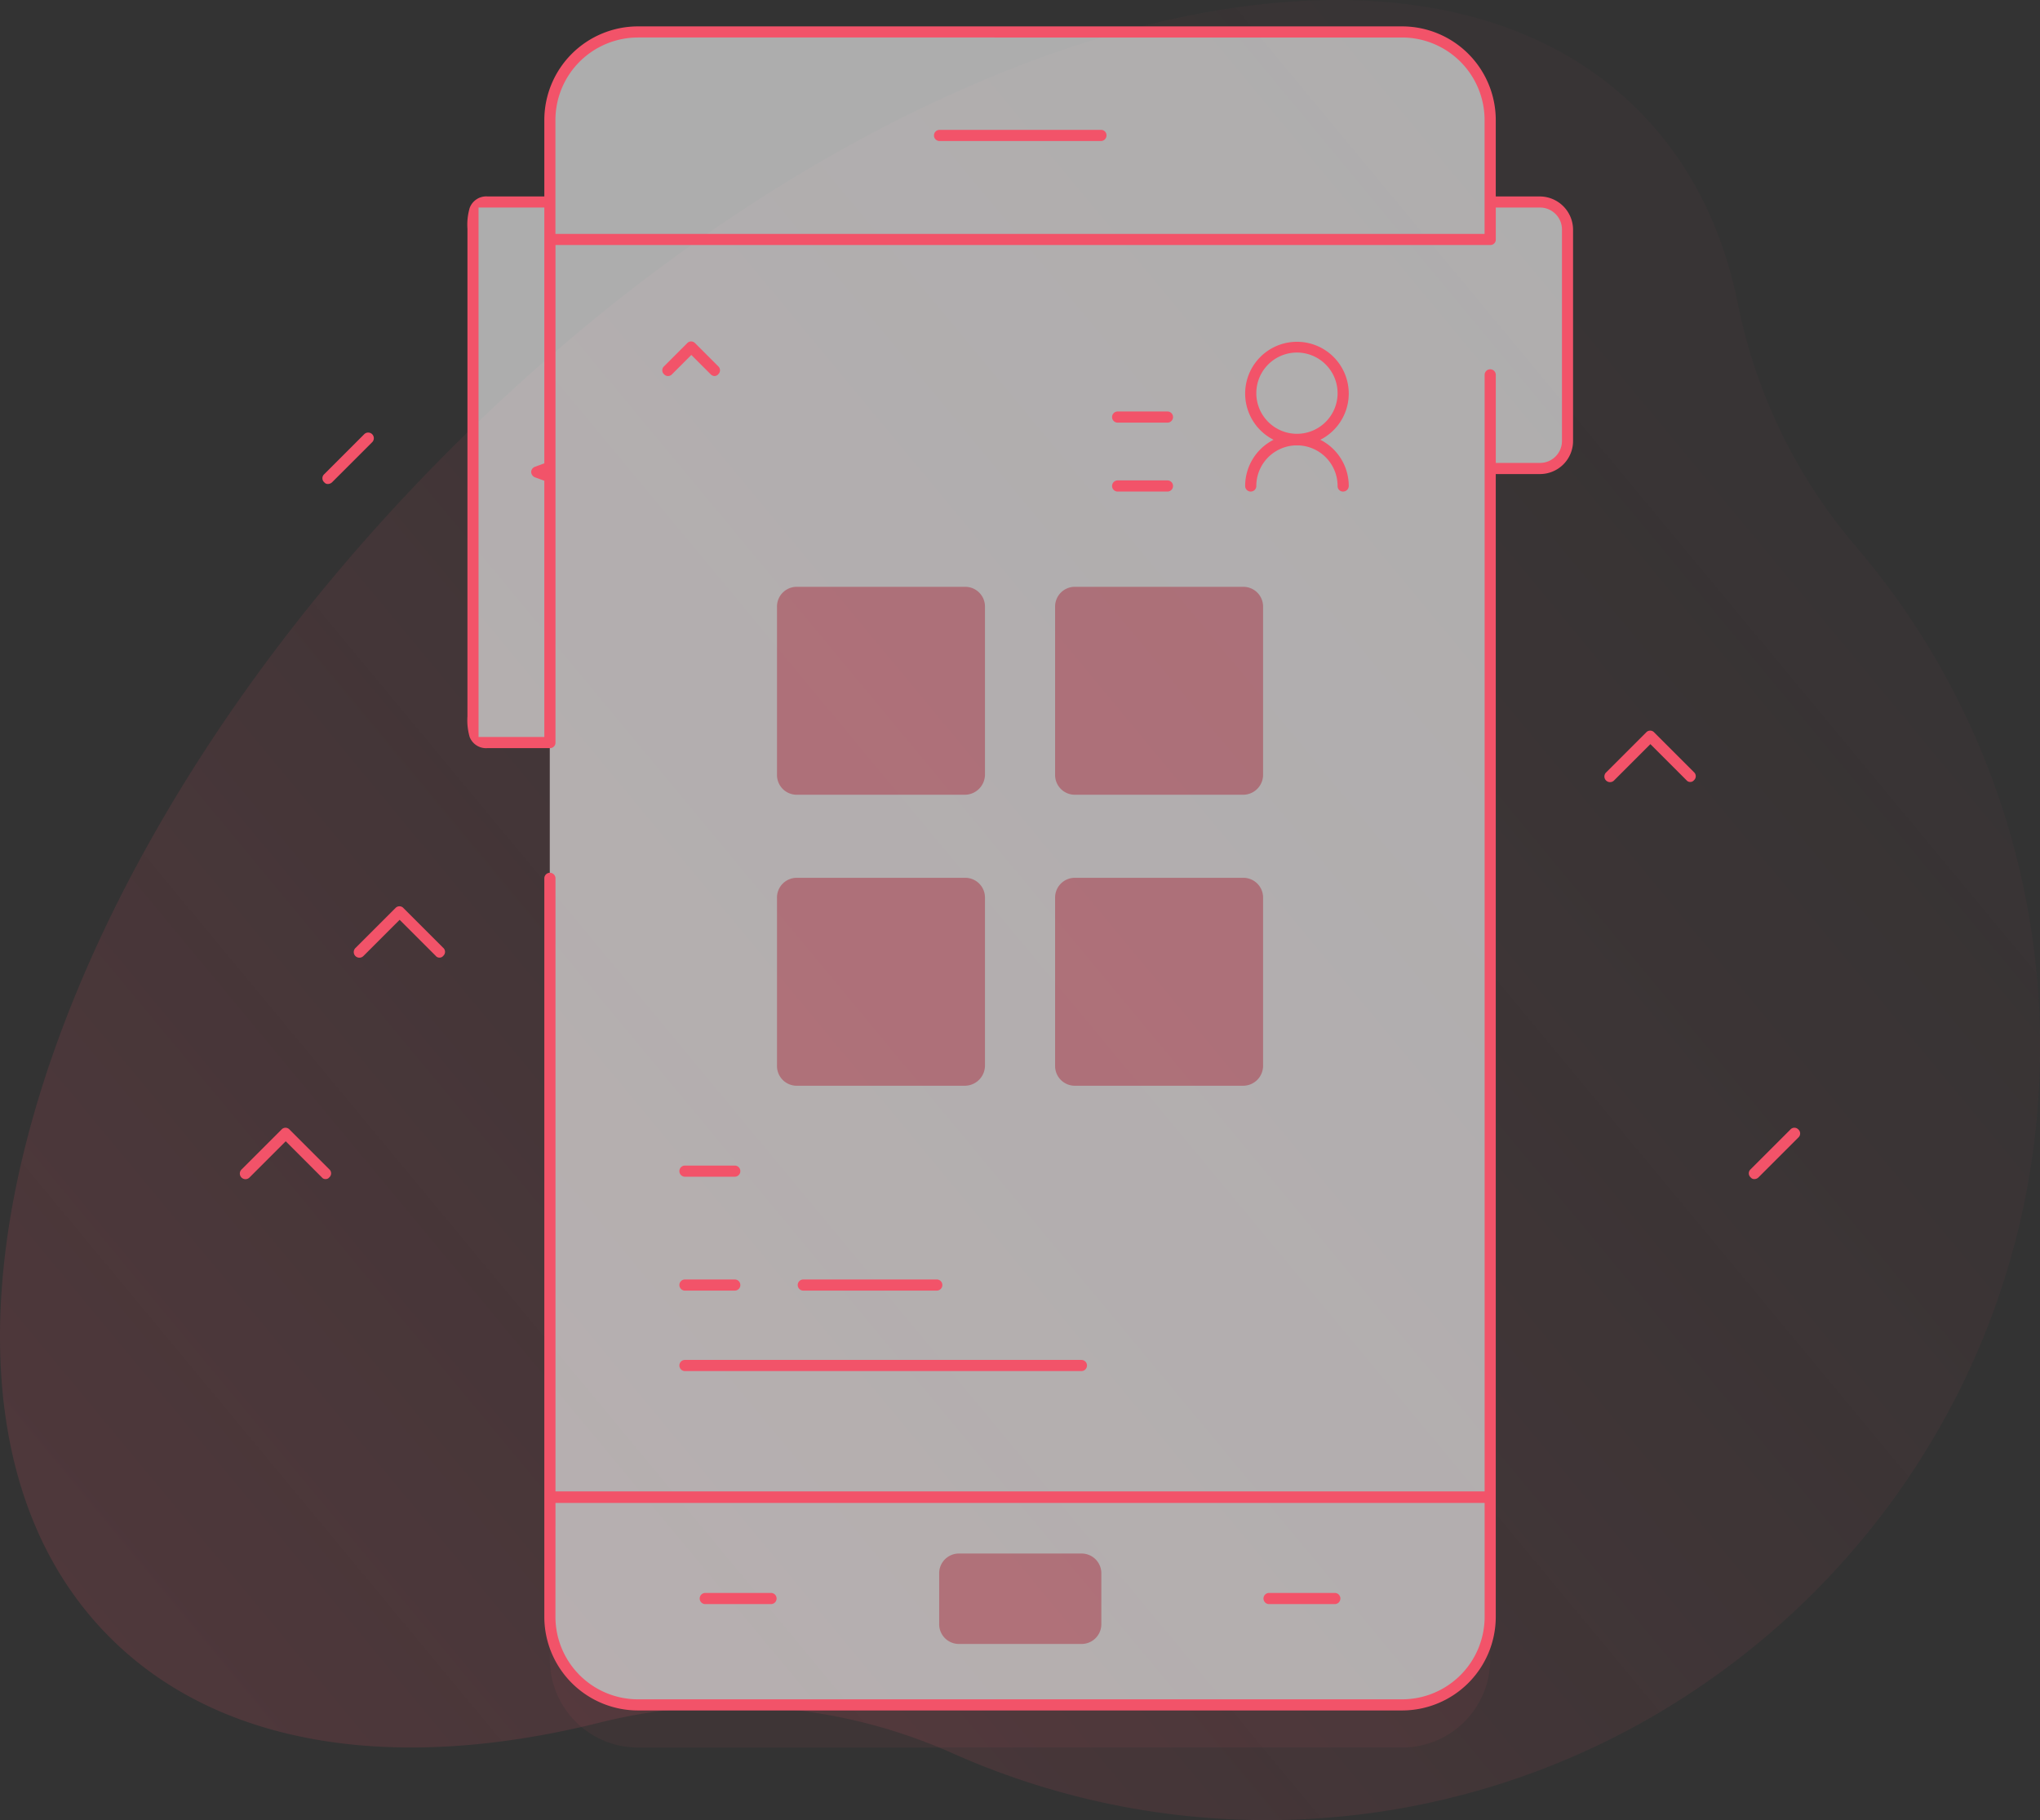 <svg xmlns="http://www.w3.org/2000/svg" xmlns:xlink="http://www.w3.org/1999/xlink" width="256" height="228.466" viewBox="0 0 256 228.466"><rect x="0" y="0" width="256" height="228.466" fill="#333333" stroke="none"/><defs><style>.a{opacity:0.25;fill:url(#a);}.b{opacity:0.6;}.c,.e{fill:#f25369;}.c{opacity:0.1;}.d{fill:#fff;}</style><linearGradient id="a" x1="1.173" y1="0.708" x2="-0.218" y2="1.776" gradientUnits="objectBoundingBox"><stop offset="0" stop-color="#f25369" stop-opacity="0.102"/><stop offset="0.104" stop-color="#f25369" stop-opacity="0.165"/><stop offset="0.305" stop-color="#f25369" stop-opacity="0.333"/><stop offset="0.585" stop-color="#f25369" stop-opacity="0.608"/><stop offset="0.93" stop-color="#f25369" stop-opacity="0.984"/><stop offset="0.945" stop-color="#f25369"/></linearGradient></defs><g transform="translate(-7.413 -44.158)"><g transform="translate(7.413 44.158)"><path class="a" d="M240.069,112.463a67.119,67.119,0,0,1-14.6-30.35c-1.95-9.5-6.05-17.7-12.5-24.15-29.4-29.4-96.15-10.3-149.1,42.65s-72.05,119.75-42.65,149.1c13.95,13.95,36.4,17,61.75,10.6a68.111,68.111,0,0,1,44.15,4,96.632,96.632,0,0,0,37.85,8.3c52.85.75,96.85-41.3,98.4-94.1a96.569,96.569,0,0,0-23.3-66.05Z" transform="translate(-7.413 -44.158)"/><g class="b" transform="translate(59.355 4.006)"><path class="c" d="M248.377,272.329h-95.9a11.054,11.054,0,0,1-11.05-11.05V73.379a11.054,11.054,0,0,1,11.05-11.05h95.9a11.053,11.053,0,0,1,11.05,11.05v187.9A11.053,11.053,0,0,1,248.377,272.329Z" transform="translate(-131.777 -56.978)"/><g transform="translate(0 21.35)"><path class="d" d="M372.508,126.85h-10.75V93.4h10.75a3.457,3.457,0,0,1,3.45,3.45V123.4A3.457,3.457,0,0,1,372.508,126.85Z" transform="translate(-238.657 -93.4)"/><path class="d" d="M124.536,161.25h12.35V93.4h-12.35c-1.9,0-1.85,1.55-1.85,3.45v61c0,1.9-.05,3.4,1.85,3.4Z" transform="translate(-122.686 -93.4)"/></g><g transform="translate(9.65)"><path class="d" d="M248.377,261.937h-95.9a11.054,11.054,0,0,1-11.05-11.05V62.987a11.054,11.054,0,0,1,11.05-11.05h95.9a11.053,11.053,0,0,1,11.05,11.05v187.9A11.053,11.053,0,0,1,248.377,261.937Z" transform="translate(-141.427 -51.937)"/><path class="d" d="M141.427,102.528h118V260.379h-118Z" transform="translate(-141.427 -76.478)"/></g><g class="b" transform="translate(58.501 191)"><path class="e" d="M236.3,425.376v6.35a2.475,2.475,0,0,0,2.5,2.5h15.35a2.476,2.476,0,0,0,2.5-2.5v-6.35a2.476,2.476,0,0,0-2.5-2.5H238.8A2.476,2.476,0,0,0,236.3,425.376Z" transform="translate(-236.299 -422.876)"/></g><g class="b" transform="translate(38.15 69.654)"><path class="e" d="M288.156,284.251h-21.1a2.475,2.475,0,0,1-2.5-2.5v-21.1a2.476,2.476,0,0,1,2.5-2.5h21.1a2.476,2.476,0,0,1,2.5,2.5v21.1A2.508,2.508,0,0,1,288.156,284.251Z" transform="translate(-229.656 -221.624)"/><path class="e" d="M220.377,284.251h-21.1a2.475,2.475,0,0,1-2.5-2.5v-21.1a2.476,2.476,0,0,1,2.5-2.5h21.1a2.476,2.476,0,0,1,2.5,2.5v21.1A2.541,2.541,0,0,1,220.377,284.251Z" transform="translate(-196.777 -221.624)"/><path class="e" d="M288.156,213.312h-21.1a2.475,2.475,0,0,1-2.5-2.5v-21.1a2.475,2.475,0,0,1,2.5-2.5h21.1a2.476,2.476,0,0,1,2.5,2.5v21.1A2.507,2.507,0,0,1,288.156,213.312Z" transform="translate(-229.656 -187.212)"/><path class="e" d="M220.377,213.312h-21.1a2.475,2.475,0,0,1-2.5-2.5v-21.1a2.475,2.475,0,0,1,2.5-2.5h21.1a2.476,2.476,0,0,1,2.5,2.5v21.1A2.541,2.541,0,0,1,220.377,213.312Z" transform="translate(-196.777 -187.212)"/></g></g></g><path class="e" d="M434.318,325.521a.557.557,0,0,1-.41-.153l-.066-.069a.675.675,0,0,1,0-1l5-5a.674.674,0,0,1,1,0,.678.678,0,0,1,0,1l-5,5A.73.73,0,0,1,434.318,325.521Z" transform="translate(-206.749 -133.36)"/><path class="e" d="M86.684,156.074a.557.557,0,0,1-.411-.154l-.065-.068a.678.678,0,0,1,0-1l5-5a.708.708,0,1,1,1,1l-4.964,4.964A.794.794,0,0,1,86.684,156.074Z" transform="translate(-38.116 -51.163)"/><path class="e" d="M76.632,325.521a.555.555,0,0,1-.41-.153l-.066-.069-4.524-4.524L67.107,325.3a.708.708,0,1,1-1-1l5-5a.675.675,0,0,1,1,0l5,5a.674.674,0,0,1,0,1l-.066.069A.557.557,0,0,1,76.632,325.521Z" transform="translate(-28.364 -133.36)"/><path class="e" d="M104.4,271.531a.555.555,0,0,1-.41-.153l-.066-.069L99.4,266.785l-4.525,4.524a.708.708,0,1,1-1-1l5-5a.675.675,0,0,1,1,0l5,5a.674.674,0,0,1,0,1l-.066.07A.557.557,0,0,1,104.4,271.531Z" transform="translate(-41.836 -107.17)"/><path class="e" d="M409.216,228.708a.555.555,0,0,1-.411-.153l-.065-.068-4.525-4.525-4.524,4.525a.709.709,0,1,1-1-1l5-5a.675.675,0,0,1,1,0l5,5a.676.676,0,0,1,0,1l-.065.068A.556.556,0,0,1,409.216,228.708Z" transform="translate(-189.697 -86.397)"/><path class="e" d="M235.738,77.224a.7.7,0,0,1,0-1.4h20.25a.675.675,0,0,1,.7.7.708.708,0,0,1-.7.7Z" transform="translate(-110.42 -15.363)"/><path class="e" d="M316.044,433.889a.7.7,0,0,1,0-1.4h8.25a.7.7,0,0,1,0,1.4Z" transform="translate(-149.376 -188.378)"/><path class="e" d="M178.641,433.889a.7.7,0,1,1,0-1.4h8.25a.7.7,0,1,1,0,1.4Z" transform="translate(-82.723 -188.378)"/><path class="e" d="M142.729,261.977a11.761,11.761,0,0,1-11.748-11.748v-92.7a.7.7,0,0,1,1.4,0v76.952h116.6V94.329a.7.7,0,0,1,1.4,0v11.052h5.552a2.756,2.756,0,0,0,2.753-2.752V76.079a2.755,2.755,0,0,0-2.753-2.752h-5.552v4a.675.675,0,0,1-.7.7h-117.3v62.452a.675.675,0,0,1-.7.7h-7.8a2.206,2.206,0,0,1-2.273-1.408,7.58,7.58,0,0,1-.274-2.589v-61.2a7.467,7.467,0,0,1,.282-2.608,2.211,2.211,0,0,1,2.266-1.44h7.1v-9.6a11.761,11.761,0,0,1,11.748-11.748h95.9a11.761,11.761,0,0,1,11.748,11.748v9.6h5.5a4.187,4.187,0,0,1,4.2,4.175v26.523a4.153,4.153,0,0,1-4.148,4.148h-5.552V250.229a11.761,11.761,0,0,1-11.748,11.748Zm-10.352-11.748a10.364,10.364,0,0,0,10.352,10.352h95.9a10.364,10.364,0,0,0,10.352-10.352v-14.3h-116.6Zm-9.65-110.448h8.255V107.622l-1.179-.434a.75.75,0,0,1-.471-.659.7.7,0,0,1,.471-.659l1.179-.435V73.327h-8.255Zm20-87.8a10.364,10.364,0,0,0-10.352,10.352v14.3h116.6v-14.3a10.364,10.364,0,0,0-10.352-10.352Z" transform="translate(-55.261 -3.116)"/><path class="e" d="M175.364,131.737a.721.721,0,0,1-.476-.223l-2.424-2.424-2.424,2.425a.674.674,0,0,1-1,0,.677.677,0,0,1,0-1l2.9-2.9a.676.676,0,0,1,1,0l2.9,2.9a.677.677,0,0,1,0,1l-.065.068A.655.655,0,0,1,175.364,131.737Z" transform="translate(-78.296 -40.376)"/><path class="e" d="M317.377,140.484a6.5,6.5,0,1,1,6.5-6.5A6.506,6.506,0,0,1,317.377,140.484Zm0-11.65a5.1,5.1,0,1,0,5.1,5.1A5.108,5.108,0,0,0,317.377,128.834Z" transform="translate(-147.209 -40.423)"/><path class="e" d="M323.177,157.212a.675.675,0,0,1-.7-.7,5.1,5.1,0,0,0-10.2,0,.7.7,0,0,1-1.4,0,6.5,6.5,0,0,1,13,0A.708.708,0,0,1,323.177,157.212Z" transform="translate(-147.209 -51.351)"/><path class="e" d="M279.144,162.676a.7.7,0,1,1,0-1.4h6.249a.7.7,0,1,1,0,1.4Z" transform="translate(-131.476 -56.815)"/><path class="e" d="M279.144,145.877a.7.7,0,1,1,0-1.4h6.249a.7.7,0,1,1,0,1.4Z" transform="translate(-131.476 -48.666)"/><path class="e" d="M173.689,377.083a.7.7,0,0,1,0-1.4h49.75a.7.7,0,1,1,0,1.4Z" transform="translate(-80.32 -160.822)"/><path class="e" d="M173.689,357.468a.7.7,0,0,1,0-1.4h6.25a.7.7,0,0,1,0,1.4Z" transform="translate(-80.32 -151.307)"/><path class="e" d="M202.529,357.468a.7.7,0,0,1,0-1.4h16.75a.7.7,0,0,1,0,1.4Z" transform="translate(-94.31 -151.307)"/><path class="e" d="M173.689,329.7a.7.7,0,0,1,0-1.4h6.25a.7.7,0,1,1,0,1.4Z" transform="translate(-80.32 -137.835)"/></g></svg>